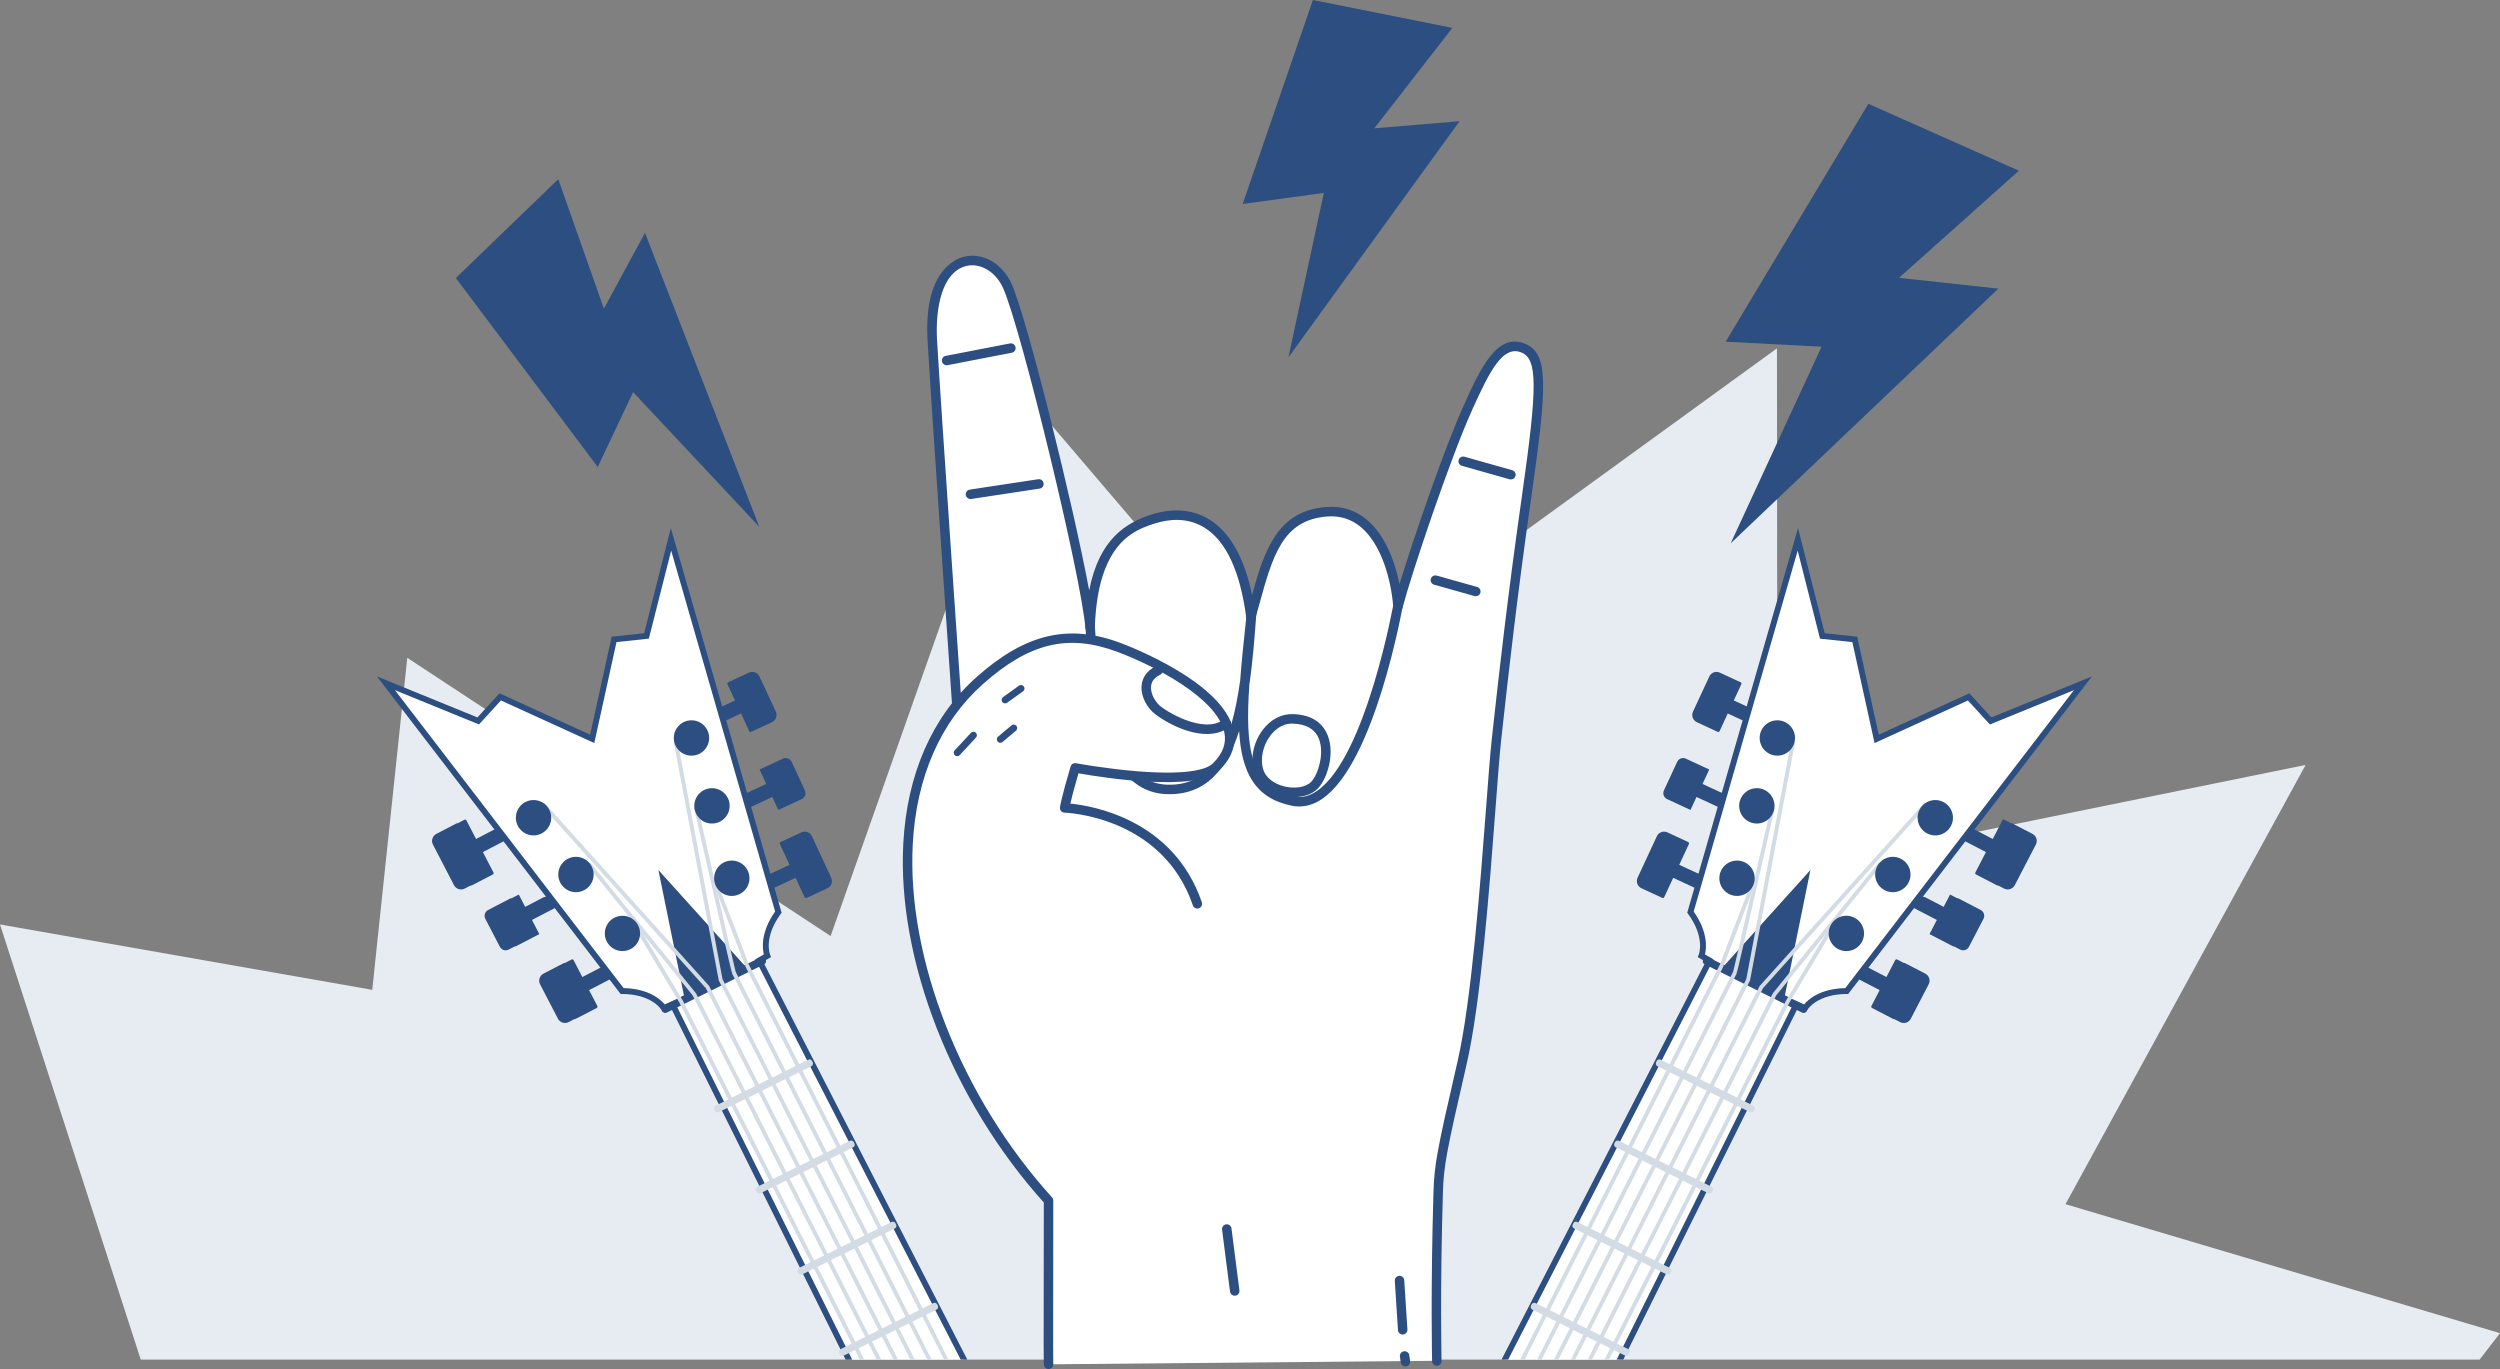<?xml version="1.0" encoding="utf-8"?>
<!-- Generator: Adobe Illustrator 27.0.1, SVG Export Plug-In . SVG Version: 6.00 Build 0)  -->
<svg version="1.1" id="Ebene_1" xmlns="http://www.w3.org/2000/svg" xmlns:xlink="http://www.w3.org/1999/xlink" x="0px" y="0px"
	 viewBox="0 0 720.01 394.29" style="enable-background:new 0 0 720.01 394.29;" xml:space="preserve">
<rect x="0" y="0" width="720.01" height="394.29" fill="#808080" stroke="none"/>
<style type="text/css">
	.st0{fill:#E7ECF2;}
	.st1{fill:#2C4E80;}
	.st2{fill:#FFFFFF;}
	.st3{fill:#D3DBE4;}
	.st4{fill:none;}
</style>
<polygon class="st0" points="714.13,391.58 720.01,383.96 594.87,346.81 664.03,220.3 511.9,251.29 511.77,100.33 371.07,202.43 
	294.56,112.73 239.22,269.58 117.3,189.46 107.21,285.08 0,266.25 40.54,391.58 "/>
<g>
	<path class="st1" d="M136.08,254.89l5.86-3.04c0.21-0.11,0.29-0.36,0.18-0.57l-3.05-5.88l7.7-4l-1.91-3.67l-2.18,1.13l-0.05-0.1
		l-5.52,2.87l-2.78-5.36c-0.11-0.21-0.36-0.29-0.57-0.18l-1.93,1c-0.1-0.03-0.21-0.02-0.3,0.03l-5.86,3.04
		c-1.12,0.58-1.56,1.96-0.98,3.08l6.07,11.69c0.58,1.12,1.96,1.56,3.08,0.98l1.55-0.8C135.62,255.08,135.86,255,136.08,254.89
		L136.08,254.89z"/>
</g>
<g>
	<path class="st1" d="M175.44,277.51l-2.18,1.13l-0.05-0.1l-5.49,2.85l-2.53-4.87c-0.11-0.21-0.36-0.29-0.57-0.18l-1.93,1
		c-0.1-0.03-0.21-0.02-0.3,0.03l-5.86,3.04c-1.12,0.58-1.56,1.96-0.98,3.08l5.14,9.9c0.58,1.12,1.96,1.56,3.08,0.98l1.55-0.8
		c0.23-0.04,0.46-0.11,0.68-0.23l5.86-3.04c0.21-0.11,0.29-0.36,0.18-0.57l-2.38-4.57l7.67-3.98L175.44,277.51z"/>
</g>
<path class="st1" d="M153.21,264.95l7.7-4l-1.91-3.67l-2.18,1.13l-0.05-0.1l-5.52,2.87l-1.84-3.55l-2.18,1.13l-0.05-0.1l-6.61,3.43
	c-0.91,0.48-1.27,1.6-0.8,2.52l4.2,8.08c0.48,0.91,1.6,1.27,2.52,0.8l1.63-0.85c0.21-0.03,0.41-0.08,0.6-0.18l6.61-3.43
	L153.21,264.95z"/>
<g>
	<path class="st1" d="M239.39,252.79l-5.55-11.95c-0.53-1.15-1.89-1.64-3.04-1.11l-5.99,2.78c-0.21,0.1-0.3,0.35-0.2,0.56l2.79,6.01
		l-7.87,3.65l1.74,3.75l7.87-3.65l2.59,5.58c0.1,0.21,0.35,0.3,0.56,0.2l5.99-2.78C239.43,255.29,239.92,253.93,239.39,252.79z"/>
</g>
<g>
	<path class="st1" d="M215.78,210.57c0.1,0.21,0.35,0.3,0.56,0.2l5.99-2.78c1.14-0.53,1.64-1.89,1.11-3.04l-4.7-10.12
		c-0.53-1.15-1.89-1.64-3.04-1.11l-5.99,2.78c-0.21,0.1-0.3,0.35-0.2,0.56l2.17,4.67l-7.84,3.64l1.74,3.75l7.84-3.64L215.78,210.57z
		"/>
</g>
<g>
	<path class="st1" d="M224.16,233.27l6.75-3.13c0.93-0.43,1.34-1.54,0.91-2.48l-3.83-8.26c-0.43-0.93-1.54-1.34-2.48-0.91
		l-6.75,3.13l1.93,4.16l-7.87,3.65l1.74,3.75l7.87-3.65L224.16,233.27z"/>
</g>
<g>
	<path class="st1" d="M574.95,254.89l-5.86-3.04c-0.21-0.11-0.29-0.36-0.18-0.57l3.05-5.88l-7.7-4l1.91-3.67l2.18,1.13l0.05-0.1
		l5.52,2.87l2.78-5.36c0.11-0.21,0.36-0.29,0.57-0.18l1.93,1c0.1-0.03,0.21-0.02,0.3,0.03l5.86,3.04c1.12,0.58,1.56,1.96,0.97,3.08
		l-6.07,11.69c-0.58,1.12-1.96,1.56-3.08,0.98l-1.55-0.8C575.4,255.08,575.17,255,574.95,254.89L574.95,254.89z"/>
</g>
<g>
	<path class="st1" d="M535.58,277.51l2.18,1.13l0.05-0.1l5.49,2.85l2.53-4.87c0.11-0.21,0.36-0.29,0.57-0.18l1.93,1
		c0.1-0.03,0.21-0.02,0.3,0.03l5.86,3.04c1.12,0.58,1.56,1.96,0.97,3.08l-5.14,9.9c-0.58,1.12-1.96,1.56-3.08,0.98l-1.55-0.8
		c-0.23-0.04-0.46-0.11-0.68-0.23l-5.86-3.04c-0.21-0.11-0.29-0.36-0.18-0.57l2.38-4.57l-7.67-3.98L535.58,277.51z"/>
</g>
<path class="st1" d="M557.82,264.95l-7.7-4l1.91-3.67l2.18,1.13l0.05-0.1l5.52,2.87l1.84-3.55l2.18,1.13l0.05-0.1l6.61,3.43
	c0.91,0.48,1.27,1.6,0.8,2.52l-4.2,8.08c-0.47,0.91-1.6,1.27-2.52,0.8l-1.63-0.85c-0.21-0.03-0.41-0.08-0.6-0.18l-6.61-3.43
	L557.82,264.95z"/>
<g>
	<path class="st1" d="M471.63,252.79l5.55-11.95c0.53-1.15,1.89-1.64,3.04-1.11l5.99,2.78c0.21,0.1,0.3,0.35,0.2,0.56l-2.78,6
		l7.87,3.65l-1.74,3.75l-7.87-3.65l-2.59,5.58c-0.1,0.21-0.35,0.3-0.56,0.2l-5.99-2.78C471.6,255.29,471.1,253.93,471.63,252.79
		L471.63,252.79z"/>
</g>
<g>
	<path class="st1" d="M495.25,210.57c-0.1,0.21-0.35,0.3-0.56,0.2l-5.99-2.78c-1.15-0.53-1.64-1.89-1.11-3.04l4.7-10.12
		c0.53-1.15,1.89-1.64,3.03-1.11l5.99,2.78c0.21,0.1,0.3,0.35,0.2,0.56l-2.17,4.67l7.84,3.64l-1.74,3.75l-7.84-3.64L495.25,210.57z"
		/>
</g>
<g>
	<path class="st1" d="M486.87,233.27l-6.75-3.13c-0.93-0.43-1.34-1.54-0.91-2.48l3.83-8.26c0.43-0.93,1.54-1.34,2.48-0.91l6.75,3.13
		l-1.93,4.16l7.87,3.65l-1.74,3.75l-7.87-3.65L486.87,233.27z"/>
</g>
<path class="st2" d="M191.17,290.34c0,0,0.93-0.4,2.5-1.09l50.8,102.33h33.17l-58.99-114.93c1.48-0.86,2.36-1.37,2.36-1.37
	s-2.2-5.21,3.17-12.58l-30.93-107.35l-7.06,27.82l-9.34,0.99l-6.3,28.65l-26.5-12.09l-6.34,6.92l-26.57-10.84l68.01,88.63
	C188.29,285.48,191.17,290.34,191.17,290.34z"/>
<path class="st2" d="M490.02,275.28c0,0,0.88,0.51,2.36,1.37l-58.99,114.93h33.17l50.8-102.33c1.57,0.68,2.5,1.09,2.5,1.09
	s2.88-4.86,12.01-4.92l68.01-88.63l-26.57,10.84l-6.34-6.92l-26.5,12.09l-6.3-28.65l-9.34-0.99l-7.06-27.82L486.85,262.7
	C492.22,270.07,490.02,275.28,490.02,275.28z"/>
<path class="st1" d="M395.8,36.96l22.49-28.93L378.12,0l-20.22,58.74l23.37-3.18l-10.2,47.36l49.29-68.02L395.8,36.96z"/>
<path class="st1" d="M173.93,88.89l-13.15-37.28l-29.49,28.45l40.86,54.43l10.19-21.56l36.33,38.78l-32.91-84.65L173.93,88.89z"/>
<g>
	<path class="st1" d="M546.91,80.02l34.53-30.85L538.09,29.9L497,98.41l27.62,1.44l-26.18,56.64l77.09-73.36L546.91,80.02z"/>
</g>
<g>
	<g>
		<path class="st1" d="M197.19,287.75l-7.57-37.18l25.43,28.17L197.19,287.75z"/>
	</g>
</g>
<g>
	<path class="st1" d="M220.34,276.07l0.2,0.4c0.22,0.45,0.04,1-0.41,1.22l-28.14,13.96c-0.45,0.22-1,0.04-1.22-0.41l-0.2-0.4
		c-0.22-0.45-0.04-1,0.41-1.22l28.14-13.96C219.57,275.43,220.12,275.62,220.34,276.07z"/>
</g>
<g>
	<g>
		<path class="st1" d="M513.84,287.75l7.57-37.18l-25.42,28.17L513.84,287.75z"/>
	</g>
</g>
<g>
	<path class="st1" d="M490.69,276.07l-0.2,0.4c-0.22,0.45-0.04,1,0.41,1.22l28.14,13.96c0.45,0.22,1,0.04,1.22-0.41l0.2-0.4
		c0.22-0.45,0.04-1-0.41-1.22l-28.14-13.96C491.46,275.43,490.91,275.62,490.69,276.07z"/>
</g>
<path class="st1" d="M178.74,286.27l0.42,0c8.47,0.05,11.17,4.33,11.28,4.51l0.38,0.64l2.45-1.06l50.26,101.22h1.9l-51.35-103.43
	l-2.62,1.14c-1.13-1.37-4.53-4.55-11.87-4.72l-65.85-85.81l24.21,9.88l6.32-6.91l26.89,12.27l6.39-29.08l9.32-0.99l6.43-25.35
	l29.94,103.94c-4.22,6-3.68,10.62-3.25,12.35l-2.47,1.43l59.16,115.27h1.91l-58.82-114.6l2.3-1.34l-0.28-0.68
	c-0.08-0.2-1.91-4.91,3.07-11.76l0.24-0.34L193.2,152.09l-7.68,30.29l-9.36,0.99l-6.2,28.22l-26.1-11.91l-6.36,6.94l-28.93-11.8
	l69.92,91.12L178.74,286.27z"/>
<g>
	<g>
		<path class="st2" d="M438.72,99.32c-6.75-2.81-11.1,6.39-15.93,17.1c-6.6,14.61-17.71,47.84-20.18,57.32
			c-0.81-10.47-5.8-28.54-20.64-27.3s-17.17,14.17-21.71,30.25c-4.12-31.32-20.1-30.69-27.93-28.22
			c-7.83,2.47-17.57,7.36-18.4,31.27c-1.24-15.25-18.7-86.79-23.79-98.25c-5.24-11.8-23.17-11.46-21.64,15.53
			c0.81,14.39,5.48,82.19,7.12,105.88c-28.49,35.46-11.46,101.19,26.36,142.9c0,27.82-0.1,43.18,0,47.13l111.83-1.02
			c0,0-0.47-20.65,0.39-49.3c0.24-7.93,1.02-12.02,6.89-37.46c5.59-24.22,8.22-77.93,9.93-93.37c1.6-14.41,4.14-38.09,8.64-69.59
			C444.34,109.4,444.34,101.67,438.72,99.32L438.72,99.32z"/>
	</g>
</g>
<g>
	<g>
		<g>
			<path class="st2" d="M413.81,391.04c0,0-0.47-19.78,0.39-48.43c0.24-7.93,1.02-12.02,6.89-37.46
				c5.59-24.22,8.22-77.93,9.93-93.36c1.6-14.41,4.14-38.09,8.64-69.59c4.69-32.8,4.69-40.53-0.94-42.87
				c-6.75-2.81-11.1,6.39-15.93,17.1c-6.6,14.61-17.7,47.84-20.18,57.32c-0.81-10.47-5.8-28.54-20.64-27.3
				c-14.84,1.24-17.17,14.17-21.71,30.25c-4.12-31.32-20.1-30.69-27.93-28.22s-17.57,7.36-18.4,31.27
				c-1.24-15.25-18.7-86.79-23.79-98.25c-5.24-11.8-23.17-11.46-21.64,15.53c0.99,17.51,7.69,114.09,7.69,114.09"/>
		</g>
		<g>
			<path class="st1" d="M413.81,393.35c-0.74,0-1.35-0.59-1.36-1.34c0-0.24-0.46-20.14,0.39-48.5c0.24-7.98,0.95-11.86,6.92-37.72
				c4.02-17.42,6.55-50.88,8.23-73.02c0.65-8.53,1.2-15.9,1.68-20.19l0.38-3.43c1.63-14.76,4.1-37.06,8.26-66.2
				c4.54-31.75,4.52-39.49-0.11-41.42c-5.29-2.2-9.04,5.06-14.16,16.4c-6.5,14.38-17.61,47.54-20.1,57.1
				c-0.17,0.64-0.77,1.07-1.44,1.02c-0.66-0.06-1.19-0.59-1.24-1.25c-0.6-7.8-3.35-17.92-9.23-22.92c-2.81-2.39-6.15-3.44-9.94-3.12
				c-12.73,1.06-15.56,11.33-19.48,25.54c-0.33,1.22-0.68,2.46-1.03,3.71c-0.18,0.62-0.78,1.03-1.41,0.99
				c-0.65-0.05-1.17-0.54-1.25-1.18c-1.73-13.18-5.73-21.85-11.87-25.76c-5.08-3.23-10.58-2.51-14.3-1.34
				c-5.8,1.83-16.59,5.24-17.44,30.01c-0.02,0.72-0.61,1.3-1.33,1.32c-0.74,0.02-1.33-0.53-1.39-1.25
				c-1.2-14.76-18.46-86.06-23.68-97.81c-2.08-4.68-6.54-7.37-10.6-6.39c-7.01,1.7-8.96,12.11-8.44,21.29
				c0.98,17.3,7.62,113.11,7.69,114.07c0.05,0.75-0.52,1.4-1.27,1.46c-0.74,0.04-1.4-0.52-1.46-1.27
				c-0.07-0.97-6.71-96.79-7.69-114.11c-1.12-19.73,7.77-23.43,10.52-24.1c5.42-1.31,11.07,1.95,13.73,7.93
				c4.46,10.04,17.62,63.08,22.3,88.19c2.89-14.95,10.67-19.57,18.23-21.96c3.5-1.1,10.3-2.36,16.59,1.64
				c5.81,3.7,9.86,10.95,12.08,21.6c3.66-13.16,7.41-24.17,21.27-25.32c4.53-0.38,8.55,0.89,11.93,3.77
				c4.94,4.21,7.87,11.49,9.28,18.4c4.14-13.53,12.96-39.17,18.47-51.38c4.7-10.42,9.56-21.19,17.7-17.8
				c6.74,2.81,6.46,11.45,1.76,44.33c-4.16,29.1-6.62,51.37-8.25,66.12l-0.38,3.43c-0.47,4.24-1.03,11.59-1.67,20.09
				c-1.68,22.22-4.22,55.8-8.29,73.43c-5.91,25.62-6.62,29.45-6.85,37.19c-0.85,28.29-0.39,48.13-0.39,48.37
				c0.02,0.75-0.58,1.38-1.34,1.39C413.83,393.35,413.82,393.35,413.81,393.35z"/>
		</g>
	</g>
	<g>
		<g>
			<path class="st1" d="M374.17,232.27c-0.7,0-1.41-0.07-2.11-0.21c-10.7-2.16-14.5-9.71-15.19-21.52
				c-3.47,10.91-9.57,18.64-21.01,18.17c-20.49-0.85-22.57-36.53-23.25-48.25l-0.04-0.64c-0.04-0.75,0.53-1.4,1.28-1.44
				c0.74-0.05,1.4,0.53,1.44,1.28l0.04,0.64c0.65,11.11,2.61,44.93,20.64,45.68c13.5,0.59,18.61-11.67,21.21-30.01
				c0.39-5.36,1.02-11.22,1.69-17.53l0.32-3.06c0.08-0.74,0.74-1.28,1.48-1.22c0.74,0.07,1.29,0.71,1.24,1.46
				c-0.5,6.95-1.04,14.4-2.08,21.45c-1.32,18.59,0.37,29.81,12.77,32.31c2.28,0.46,4.47-0.06,6.7-1.59
				c14.19-9.7,22.13-54.34,22.21-54.79c0.13-0.74,0.84-1.24,1.58-1.11c0.74,0.13,1.24,0.84,1.11,1.58
				c-0.33,1.88-8.22,46.22-23.36,56.57C378.68,231.53,376.44,232.27,374.17,232.27z"/>
		</g>
	</g>
	<g>
		<g>
			<path class="st2" d="M301.99,392.92c-0.1-3.95,0-19.3,0-47.13c-40.41-44.57-57.09-116.57-19.85-149.75
				c13.16-11.72,25-15.26,40.19-9.57c15.31,5.74,41.86,20.64,27.92,34.39c-6.71,6.62-40.6,0.29-40.6,0.29
				c-2.84,9.69-3.01,11.53-3.01,11.53s28.97,0.59,38.21,27.61"/>
		</g>
		<g>
			<path class="st1" d="M301.98,394.29c-0.74,0-1.34-0.59-1.36-1.33c-0.06-2.41-0.05-6.48-0.03-18.69
				c0.01-7.77,0.03-17.22,0.03-27.95c-26.38-29.31-42.26-69.83-40.47-103.36c1.07-20.02,8.36-36.6,21.07-47.93
				c14.07-12.54,26.51-15.48,41.57-9.83c3.02,1.13,29.56,11.45,32.47,25.14c0.87,4.11-0.5,7.98-4.07,11.5
				c-6.5,6.41-33.79,2.08-40.59,0.88c-1.37,4.73-2.03,7.35-2.34,8.72c6.34,0.62,29.7,4.54,37.87,28.42
				c0.24,0.71-0.14,1.49-0.85,1.73c-0.71,0.24-1.49-0.14-1.73-0.85c-8.81-25.77-36.67-26.68-36.95-26.69
				c-0.38-0.01-0.73-0.17-0.99-0.45c-0.25-0.28-0.38-0.65-0.34-1.03c0.02-0.2,0.25-2.25,3.06-11.8c0.2-0.67,0.87-1.08,1.56-0.96
				c0.08,0.02,8.53,1.58,17.66,2.32c15.65,1.26,20.33-0.86,21.73-2.24c2.91-2.87,4-5.81,3.32-8.99
				c-2.12-9.96-20.34-19.24-30.76-23.15c-14.17-5.31-25.41-2.62-38.8,9.31c-12.16,10.84-19.14,26.75-20.16,46.03
				c-1.76,33,13.99,72.95,40.12,101.78c0.23,0.25,0.35,0.58,0.35,0.92c0,10.94-0.02,20.58-0.03,28.48
				c-0.02,12.19-0.03,16.24,0.03,18.61c0.02,0.75-0.58,1.38-1.33,1.4C302.01,394.29,302,394.29,301.98,394.29z"/>
		</g>
	</g>
	<g>
		<g>
			<path class="st2" d="M372.27,207.04c-6.92-0.15-11.7,8.6-9.79,14.91c1.91,6.31,12.17,8.03,15.99,4.3
				C382.29,222.52,385.63,207.33,372.27,207.04L372.27,207.04z"/>
		</g>
		<g>
			<path class="st1" d="M372.7,229.57c-1.17,0-2.4-0.15-3.62-0.47c-3.98-1.02-6.93-3.55-7.91-6.76c-1.16-3.83-0.18-8.6,2.51-12.14
				c2.27-2.99,5.33-4.6,8.61-4.53c6.4,0.14,9.03,3.41,10.1,6.14c2.18,5.51-0.31,12.81-2.97,15.41
				C377.87,228.75,375.41,229.57,372.7,229.57z M372.09,208.4c-3.13,0-5.24,2.16-6.23,3.46c-2.14,2.82-2.97,6.72-2.07,9.7
				c0.69,2.29,2.93,4.12,5.97,4.9c3.05,0.79,6.24,0.3,7.76-1.18c2.06-2.01,4-8.27,2.34-12.46c-1.12-2.84-3.69-4.32-7.62-4.41l0,0
				C372.19,208.4,372.14,208.4,372.09,208.4z"/>
		</g>
	</g>
	<g>
		<g>
			<path class="st1" d="M347.59,211.39c-6.58,0-13.72-4.52-15.63-6.34c-2.33-2.23-3.56-5.41-3.12-8.1c0.25-1.55,1.17-3.69,4.1-5.07
				c0.68-0.32,1.5-0.03,1.82,0.65c0.32,0.68,0.03,1.5-0.65,1.82c-1.49,0.7-2.35,1.72-2.57,3.04c-0.29,1.77,0.66,4.11,2.31,5.69
				c1.78,1.7,12.66,8.42,18.51,4.2c0.61-0.44,1.46-0.3,1.91,0.31c0.44,0.61,0.3,1.46-0.31,1.91
				C352.06,210.86,349.86,211.39,347.59,211.39z"/>
		</g>
	</g>
	<g>
		<g>
			<path class="st2" d="M272.64,103.83l18.51-3.58"/>
		</g>
		<g>
			<path class="st1" d="M272.63,105.2c-0.64,0-1.21-0.45-1.34-1.11c-0.14-0.74,0.34-1.46,1.08-1.6l18.51-3.58
				c0.74-0.14,1.46,0.34,1.6,1.08c0.14,0.74-0.34,1.46-1.08,1.6l-18.51,3.58C272.81,105.19,272.72,105.2,272.63,105.2z"/>
		</g>
	</g>
	<g>
		<g>
			<path class="st2" d="M279.51,142.36l19.71-2.99"/>
		</g>
		<g>
			<path class="st1" d="M279.5,143.72c-0.66,0-1.25-0.48-1.35-1.16c-0.11-0.75,0.4-1.44,1.15-1.55l19.71-2.99
				c0.75-0.11,1.44,0.4,1.55,1.15c0.11,0.75-0.4,1.44-1.15,1.55l-19.71,2.99C279.64,143.72,279.57,143.72,279.5,143.72z"/>
		</g>
	</g>
	<g>
		<g>
			<path class="st2" d="M421.42,132.84l13.74,3.88"/>
		</g>
		<g>
			<path class="st1" d="M435.15,138.09c-0.12,0-0.25-0.02-0.37-0.05l-13.74-3.88c-0.73-0.21-1.15-0.96-0.94-1.68
				c0.21-0.73,0.96-1.15,1.68-0.94l13.74,3.88c0.73,0.21,1.15,0.96,0.94,1.68C436.3,137.7,435.75,138.09,435.15,138.09z"/>
		</g>
	</g>
	<g>
		<g>
			<path class="st2" d="M413.4,167.07l11.65,3.29"/>
		</g>
		<g>
			<path class="st1" d="M425.05,171.72c-0.12,0-0.25-0.02-0.37-0.05l-11.65-3.28c-0.73-0.2-1.15-0.96-0.94-1.68
				c0.21-0.73,0.96-1.15,1.68-0.94l11.65,3.28c0.73,0.2,1.15,0.96,0.94,1.68C426.19,171.33,425.64,171.72,425.05,171.72z"/>
		</g>
	</g>
	<g>
		<g>
			<path class="st2" d="M403.06,368.81l0.92,14.18"/>
		</g>
		<g>
			<path class="st1" d="M403.98,384.35c-0.71,0-1.31-0.55-1.36-1.28l-0.91-14.18c-0.05-0.75,0.52-1.4,1.27-1.45
				c0.76-0.05,1.4,0.52,1.45,1.27l0.91,14.18c0.05,0.75-0.52,1.4-1.27,1.45C404.04,384.35,404.01,384.35,403.98,384.35z"/>
		</g>
	</g>
	<g>
		<g>
			<path class="st2" d="M404.53,390.53l0.23,1.65"/>
		</g>
		<g>
			<path class="st1" d="M404.76,393.54c-0.73,0-1.33-0.58-1.36-1.31l-0.23-1.65c-0.03-0.75,0.55-1.39,1.31-1.42
				c0.74-0.04,1.39,0.55,1.42,1.31l0.23,1.65c0.03,0.75-0.55,1.39-1.31,1.42C404.8,393.54,404.78,393.54,404.76,393.54z"/>
		</g>
	</g>
	<g>
		<g>
			<path class="st2" d="M353.32,353.97l2.29,17.84"/>
		</g>
		<g>
			<path class="st1" d="M355.6,373.17c-0.68,0-1.26-0.5-1.35-1.19l-2.29-17.84c-0.1-0.75,0.43-1.43,1.18-1.53
				c0.75-0.09,1.43,0.43,1.53,1.18l2.29,17.84c0.1,0.75-0.43,1.43-1.18,1.53C355.72,373.17,355.66,373.17,355.6,373.17z"/>
		</g>
	</g>
	<g>
		<g>
			<path class="st2" d="M294.07,198.29l-4.59,3.29"/>
		</g>
		<g>
			<path class="st1" d="M289.47,202.58c-0.31,0-0.62-0.15-0.81-0.42c-0.32-0.45-0.22-1.07,0.23-1.4l4.59-3.29
				c0.45-0.32,1.07-0.22,1.4,0.23c0.32,0.45,0.22,1.07-0.23,1.4l-4.59,3.29C289.88,202.52,289.67,202.58,289.47,202.58z"/>
		</g>
	</g>
	<g>
		<g>
			<path class="st2" d="M280.36,211.76l-4.69,5.04"/>
		</g>
		<g>
			<path class="st1" d="M275.67,217.79c-0.24,0-0.49-0.09-0.68-0.27c-0.4-0.38-0.43-1.01-0.05-1.41l4.69-5.04
				c0.38-0.4,1.01-0.43,1.41-0.05c0.4,0.38,0.43,1.01,0.05,1.41l-4.69,5.04C276.21,217.69,275.94,217.79,275.67,217.79z"/>
		</g>
	</g>
	<g>
		<g>
			<path class="st2" d="M291.97,209.68l-3.88,3.26"/>
		</g>
		<g>
			<path class="st1" d="M288.09,213.93c-0.29,0-0.57-0.12-0.77-0.36c-0.35-0.42-0.3-1.05,0.12-1.41l3.88-3.25
				c0.42-0.35,1.05-0.3,1.41,0.12c0.35,0.42,0.3,1.05-0.12,1.41l-3.88,3.25C288.55,213.85,288.32,213.93,288.09,213.93z"/>
		</g>
	</g>
</g>
<path class="st1" d="M489.24,274.95l-0.29,0.69l2.31,1.34l-58.82,114.6h1.91l58.79-114.55l0.37-0.72l-2.47-1.43
	c0.43-1.73,0.97-6.35-3.25-12.35l29.95-103.94l6.43,25.35l9.32,0.99l6.39,29.08l26.89-12.27l6.32,6.91l24.21-9.88l-65.85,85.81
	c-7.34,0.16-10.74,3.34-11.87,4.72l-2.62-1.14L465.6,391.58h1.9l50.26-101.22l2.44,1.05l0.38-0.63c0.11-0.18,2.81-4.46,11.29-4.51
	l0.42,0l70.18-91.45l-28.93,11.8l-6.36-6.94l-26.1,11.91l-6.2-28.22l-9.36-0.99l-7.68-30.29l-31.91,110.77l0.25,0.34
	C491.15,270.05,489.31,274.76,489.24,274.95z"/>
<g>
	<path class="st3" d="M477.14,305.58l-0.18,0.37c-0.2,0.41-0.04,0.92,0.38,1.12L504,320.29c0.41,0.2,0.92,0.04,1.12-0.38l0.18-0.37
		c0.21-0.41,0.04-0.92-0.38-1.12l-26.67-13.23C477.84,304.99,477.34,305.16,477.14,305.58z"/>
</g>
<g>
	<path class="st3" d="M465.13,328.94l-0.18,0.37c-0.2,0.41-0.04,0.92,0.38,1.12l26.67,13.23c0.41,0.2,0.92,0.04,1.12-0.38l0.18-0.37
		c0.21-0.41,0.04-0.92-0.38-1.12l-26.67-13.23C465.83,328.36,465.33,328.53,465.13,328.94z"/>
</g>
<path class="st3" d="M453.12,352.31l-0.18,0.37c-0.2,0.41-0.04,0.92,0.38,1.12l26.67,13.23c0.41,0.2,0.92,0.04,1.12-0.38l0.18-0.37
	c0.21-0.41,0.04-0.92-0.38-1.12l-26.67-13.23C453.82,351.73,453.32,351.9,453.12,352.31L453.12,352.31z"/>
<path class="st3" d="M441.11,375.68l-0.18,0.37c-0.2,0.41-0.04,0.92,0.38,1.12l26.67,13.23c0.41,0.2,0.92,0.04,1.12-0.38l0.18-0.37
	c0.2-0.41,0.04-0.92-0.38-1.12l-26.67-13.23C441.82,375.09,441.31,375.26,441.11,375.68L441.11,375.68z"/>
<g>
	<polygon class="st4" points="525.75,269.12 511.55,286.68 458.53,391.58 462.1,391.58 514.36,288.2 	"/>
	<path class="st4" d="M504.29,257.63c-2.89,7.47-7.69,19.93-7.86,20.51l-0.49-0.14l0.45,0.26l-57.28,113.33h3.58l56.46-111.71
		C499.38,279.07,501.68,269.05,504.29,257.63z"/>
	<polygon class="st3" points="514.36,288.2 462.1,391.58 463.38,391.58 515.35,288.75 528.92,266.03 528.47,265.76 525.75,269.12 	
		"/>
	<polygon class="st3" points="511.55,286.68 525.75,269.12 528.47,265.76 541.94,249.1 541.06,248.39 510.63,286.01 510.59,286.06 
		457.25,391.58 458.53,391.58 	"/>
	<polygon class="st3" points="507.75,284.6 555.04,232.01 554.2,231.25 506.85,283.9 506.8,283.95 452.4,391.58 453.67,391.58 	"/>
	<polygon class="st3" points="503.98,282.44 504.02,282.37 517,213.62 515.88,213.41 502.93,282 447.54,391.58 448.82,391.58 	"/>
	<path class="st3" d="M504.29,257.63c-2.61,11.42-4.92,21.45-5.14,22.24l-56.46,111.71h1.28l56.22-111.24l-0.06-0.03
		c0.25-0.58,0.64-2.3,1.85-7.54c1.03-4.46,2.39-10.4,3.75-16.34c2.71-11.88,5.42-23.76,5.42-23.76l-1.11-0.25
		c-1.37,6.03-3.22,14.13-5,21.92l0.45,0.17C505.16,255.39,504.75,256.45,504.29,257.63z"/>
	<path class="st3" d="M496.39,278.26l-0.45-0.26l0.49,0.14c0.17-0.59,4.98-13.04,7.86-20.51c0.46-1.18,0.86-2.23,1.2-3.1l-0.45-0.17
		l-0.61-0.24c0,0-2.29,5.91-4.57,11.83c-1.14,2.96-2.28,5.92-3.12,8.14c-0.76,2-1.16,3.04-1.32,3.61l-0.01-0.01l0.01,0.01
		c-0.01,0.02-0.01,0.04-0.02,0.06l-0.03-0.02l-57.54,113.84h1.28L496.39,278.26z"/>
</g>
<circle class="st1" cx="531.76" cy="268.83" r="5.09"/>
<g>
	<circle class="st1" cx="545.14" cy="251.86" r="5.09"/>
</g>
<g>
	<circle class="st1" cx="557.37" cy="235.51" r="5.09"/>
</g>
<g>
	<circle class="st1" cx="500.27" cy="252.94" r="5.09"/>
</g>
<g>
	<circle class="st1" cx="505.98" cy="232.09" r="5.09"/>
</g>
<g>
	<circle class="st1" cx="511.88" cy="212.54" r="5.09"/>
</g>
<g>
	<path class="st3" d="M233.89,305.58l0.18,0.37c0.2,0.41,0.04,0.92-0.38,1.12l-26.67,13.23c-0.41,0.2-0.92,0.04-1.12-0.38
		l-0.18-0.37c-0.21-0.41-0.04-0.92,0.38-1.12l26.67-13.23C233.18,304.99,233.69,305.16,233.89,305.58L233.89,305.58z"/>
</g>
<g>
	<path class="st3" d="M245.9,328.94l0.18,0.37c0.2,0.41,0.04,0.92-0.38,1.12l-26.67,13.23c-0.41,0.2-0.92,0.04-1.12-0.38l-0.18-0.37
		c-0.21-0.41-0.04-0.92,0.38-1.12l26.67-13.23C245.19,328.36,245.7,328.53,245.9,328.94z"/>
</g>
<path class="st3" d="M257.91,352.31l0.18,0.37c0.2,0.41,0.04,0.92-0.38,1.12l-26.67,13.23c-0.41,0.2-0.92,0.04-1.12-0.38l-0.18-0.37
	c-0.2-0.41-0.04-0.92,0.38-1.12l26.67-13.23C257.2,351.73,257.7,351.9,257.91,352.31L257.91,352.31z"/>
<path class="st3" d="M269.92,375.68l0.18,0.37c0.2,0.41,0.04,0.92-0.38,1.12l-26.67,13.23c-0.41,0.2-0.92,0.04-1.12-0.38l-0.18-0.37
	c-0.2-0.41-0.04-0.92,0.38-1.12l26.67-13.23C269.21,375.09,269.71,375.26,269.92,375.68L269.92,375.68z"/>
<g>
	<polygon class="st4" points="185.27,269.11 196.65,288.17 248.92,391.58 252.5,391.58 199.48,286.68 	"/>
	<path class="st4" d="M215.02,278.03l-0.42,0.1c-0.17-0.59-4.98-13.05-7.86-20.51c2.61,11.43,4.92,21.45,5.14,22.25l56.46,111.71
		h3.58l-57.28-113.33L215.02,278.03z"/>
	<polygon class="st3" points="196.65,288.17 185.27,269.11 182.56,265.76 182.11,266.03 195.65,288.72 247.65,391.58 248.92,391.58 
			"/>
	<polygon class="st3" points="199.48,286.68 252.5,391.58 253.78,391.58 200.47,286.11 169.97,248.39 169.09,249.1 182.56,265.76 
		185.27,269.11 	"/>
	<polygon class="st3" points="204.26,284.02 204.23,283.95 156.83,231.25 155.98,232.01 203.28,284.6 257.35,391.58 258.63,391.58 	
		"/>
	<polygon class="st3" points="208.09,282 195.14,213.41 194.02,213.62 206.99,282.29 207.01,282.37 262.21,391.58 263.48,391.58 	
		"/>
	<path class="st3" d="M211.87,279.87c-0.22-0.8-2.53-10.82-5.14-22.25c-0.45-1.18-0.86-2.23-1.2-3.1l0.45-0.17
		c-1.78-7.79-3.62-15.88-5-21.92l-1.11,0.25c0,0,2.7,11.88,5.42,23.76c1.36,5.94,2.72,11.88,3.75,16.34
		c1.21,5.24,1.6,6.95,1.85,7.54l-0.06,0.03l56.22,111.24h1.27L211.87,279.87z"/>
	<path class="st3" d="M206.73,257.62c2.89,7.47,7.69,19.93,7.86,20.51l0.42-0.1l-0.38,0.22l57.28,113.33h1.27l-57.54-113.84
		l-0.03,0.02c-0.01-0.02-0.01-0.04-0.02-0.06l0.01-0.01l-0.01,0.01c-0.16-0.57-0.55-1.61-1.32-3.61c-0.85-2.22-1.99-5.18-3.13-8.14
		c-2.28-5.92-4.57-11.83-4.57-11.83l-0.61,0.24l-0.45,0.17C205.87,255.39,206.28,256.45,206.73,257.62z"/>
</g>
<circle class="st1" cx="179.27" cy="268.83" r="5.08"/>
<g>
	<circle class="st1" cx="165.88" cy="251.86" r="5.09"/>
</g>
<g>
	<circle class="st1" cx="153.66" cy="235.51" r="5.09"/>
</g>
<g>
	<circle class="st1" cx="210.76" cy="252.94" r="5.09"/>
</g>
<g>
	<circle class="st1" cx="205.05" cy="232.09" r="5.09"/>
</g>
<g>
	<circle class="st1" cx="199.15" cy="212.54" r="5.09"/>
</g>
</svg>
